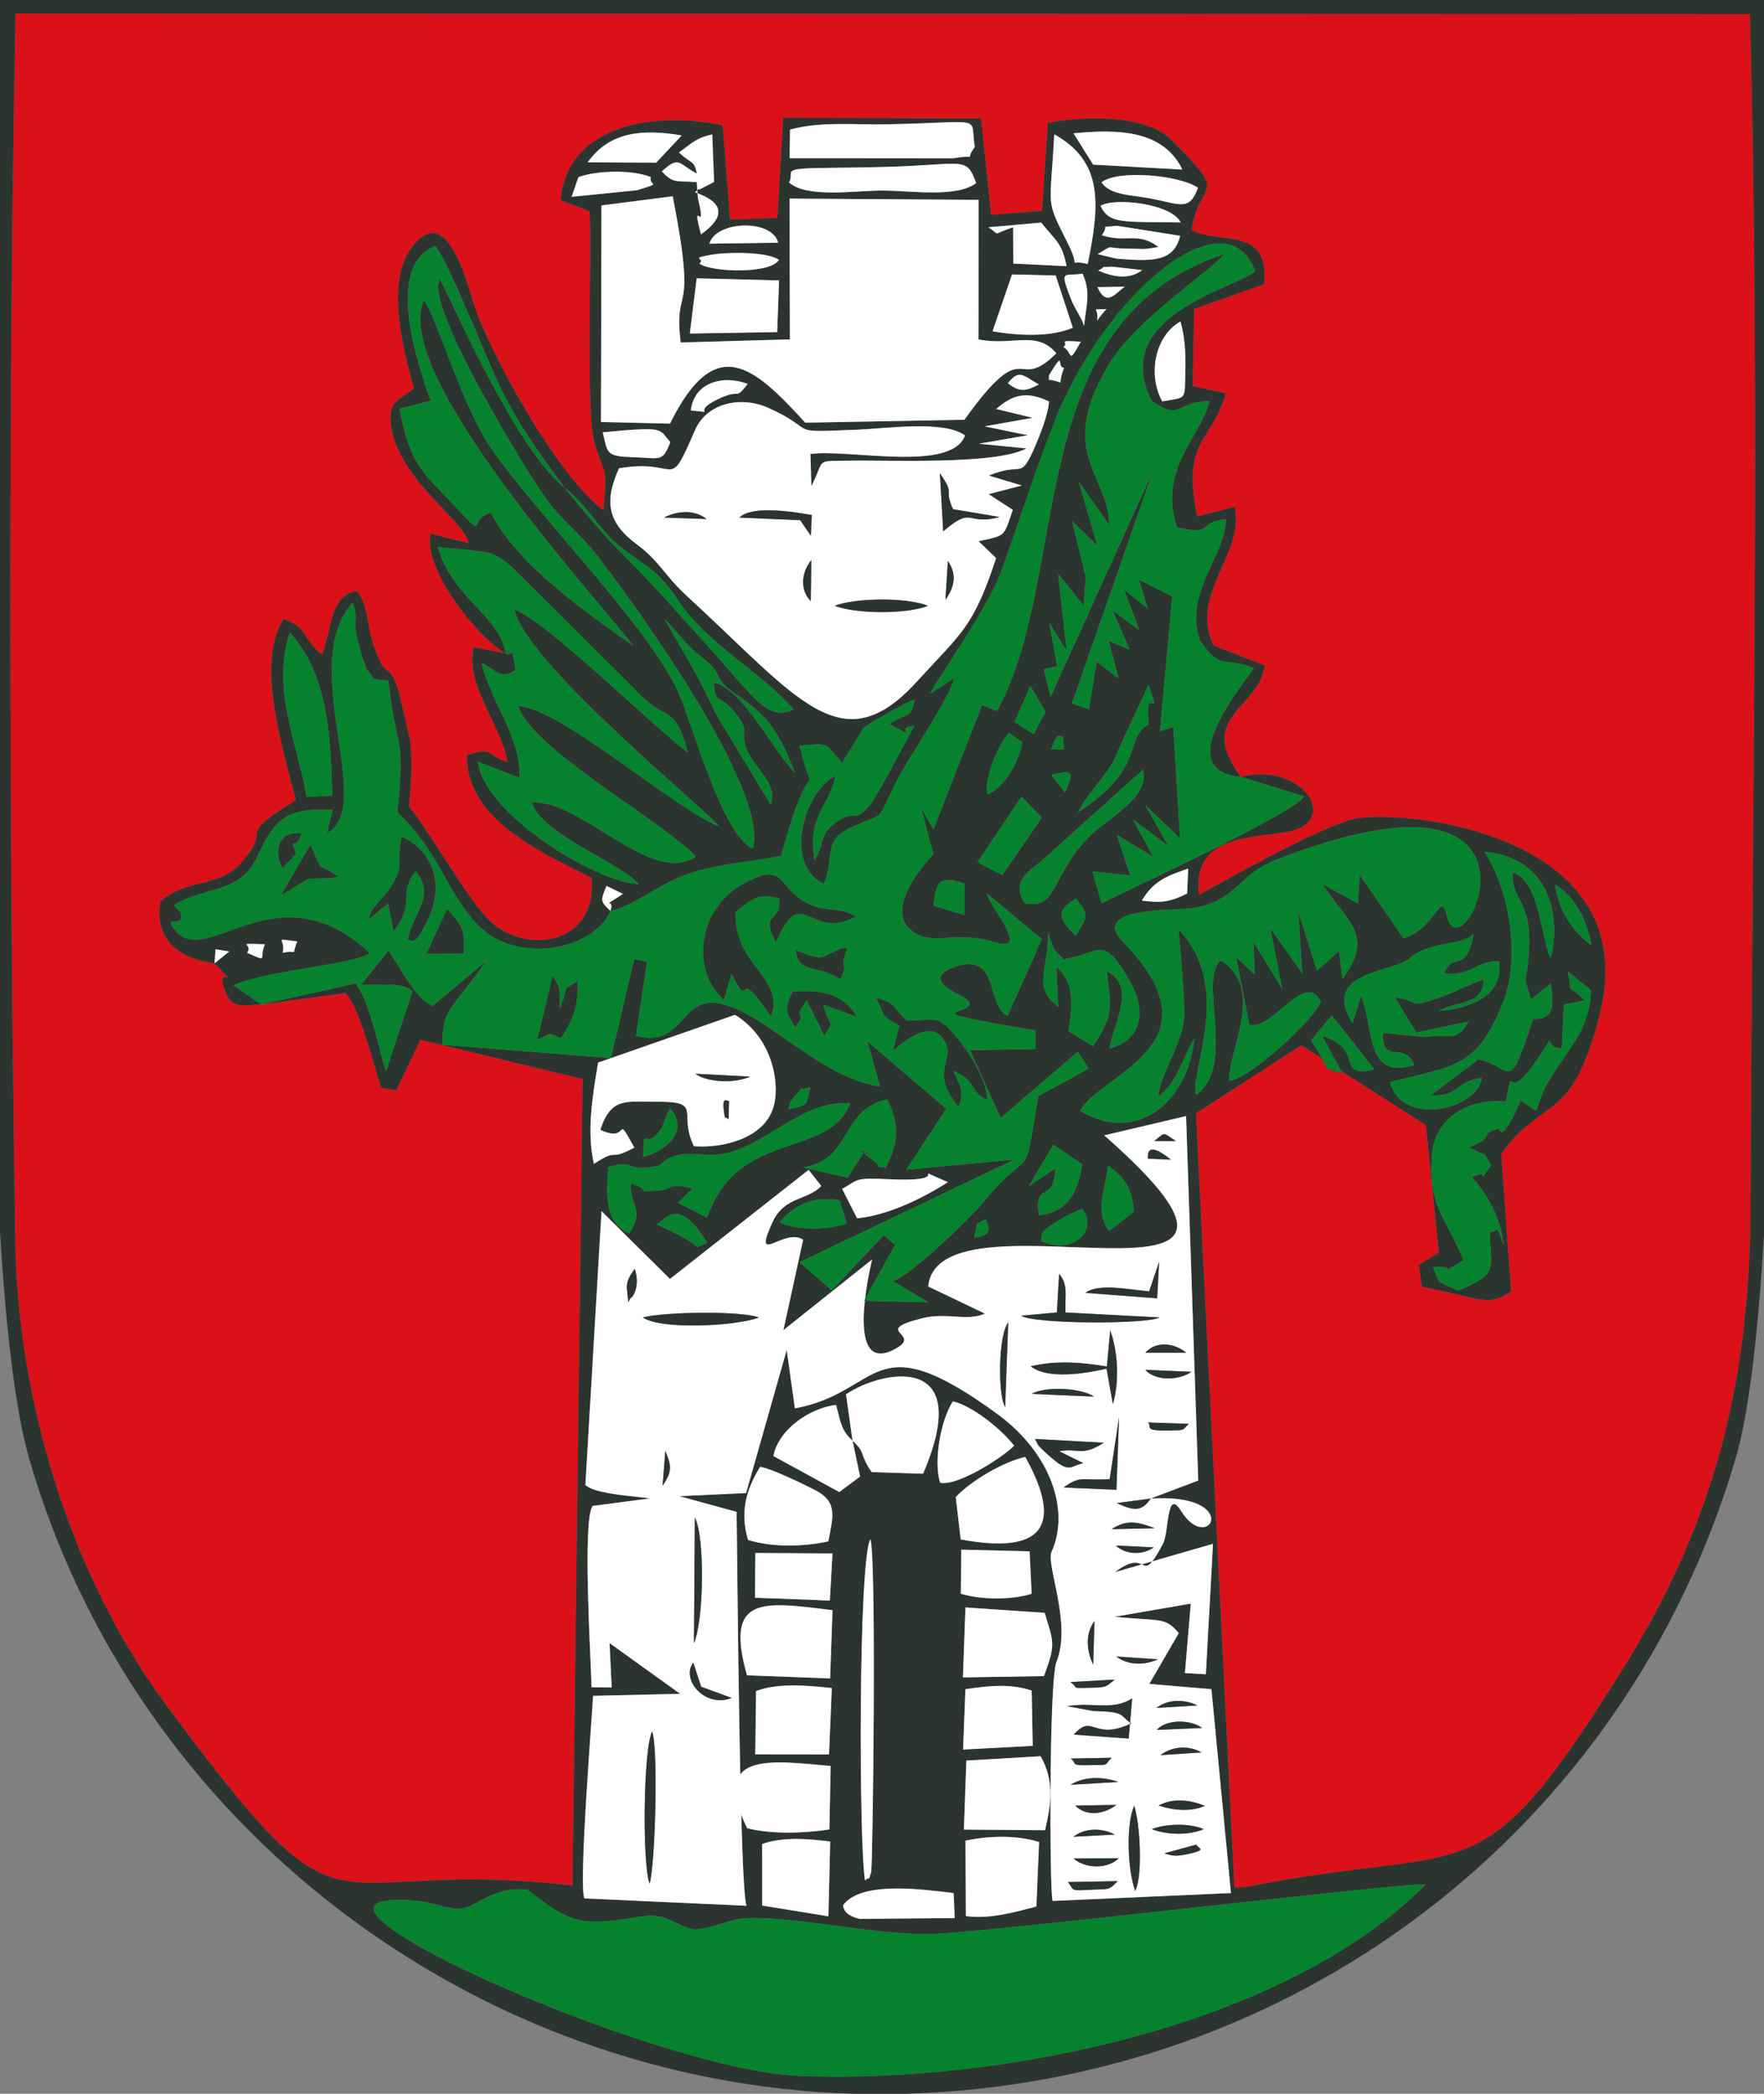 <svg xmlns="http://www.w3.org/2000/svg" viewBox="0 0 2539.98 3014.12" shape-rendering="geometricPrecision" text-rendering="geometricPrecision" image-rendering="optimizeQuality" fill-rule="evenodd" clip-rule="evenodd"><rect x="0" y="0" width="2539.98" height="3014.12" fill="#808080" stroke="none"/><defs><style type="text/css"><![CDATA[
    .fil3 {fill:#06822E}
    .fil1 {fill:#2C342F}
    .fil2 {fill:#FFFFFF}
    .fil0 {fill:#DA1119}
   ]]></style></defs><g id="_1921559935440"><path class="fil0" d="M375.67 1446.04c-34.76 1.88-43.44 4.08-52.77-22.8-13.07-37.63 26.24 5.82-13.94-36.43-50.86-6.69-87.07-33.52-78.01-89.33 38.27-33.03 83.92-19.6 114.93-54.14 51.22-57.08-13.12-34.23 80.16-91.37-17.28-70.25-59.18-197.38-17.91-260.81 35.8 10.99 27.86 30.57 55.46 50.9 14.68-35.98 11.24-85.7 50.45-91.46 16.4 20.88 13.92 49.33 23.65 77.69 19.85 57.89 19.06 17.31 35.83 64.49l17.07 73.04c3.19 32.7 1.96 59.61-1.93 94.55 36.17 46.03 84.9 134.97 117.23 165.78 50.07 47.71 154 35.7 145.87-62.54-67.81-34.25-182.44-84-179.3-176.85 39.66-11.81 24.93-.69 58.31 10.38-8.14-52.65-61.86-110.39-48.65-165.45l45.91 8.82c-35.6-18.12-119.37-119.65-108.21-172.27l55.22 13.67c-8.27-34.96-100.98-91.64-111.93-168.52-5.32-37.41 12.13-37.11 32.86-54.35-14.89-53.95-41.55-153.26-2.71-203.69 54.61-70.91 82.06 67.96 94.97 99.55 33.63 82.28 116.3 230.04 180.45 279.75 7.09-69.32 1.05-47.08-13.59-101.43-11.03-40.96-2.99-266.4-5.9-329.04l-41.95-16c9.46-110.58 139.4-128.26 233.37-107.83l10.59 135.74 68.17-2.4 8.33-144.29 284.85 1.18 14.6 138.62 73.3-5.72 8.3-126.65c49.68-9.77 140.93-12.86 178.1 24.6 85.2 85.89 41.5 54.03 28.81 129.34 38.86 22.38 113.52-6.92 104.41 78.52l-100.66 35.58-2.09 110.9 47.76 10.48c-20.75 72.76-64.08 64.71-41.28 177.22l53.86-13.9c16.01 66.5-66.6 126.68-30.02 199.85l73.5 28.36c-9.55 64.76-99.56 72.59-34.47 160.53 87.96-22.1 143.94 63.04 69.69 78.51-52.76 10.99-139.9 3.21-129.95 91.11 2.34-.19 169.17-96.84 223.87-109.21 62.55-14.13 422.41 16.21 352.35 285.24-40.79 156.63-80.58 113.01-140.92 196.83l14.03 198.45c-34.62 22.29-38.15 10.92-128.64-6.94l-3.92-31.4 28.68-17.6-18.73-183.44-179.33-115.01-151.74 97.82 55.28 1114.56 16.96-.84c333.53-66.21 332.03 22.14 541.62-312.51 134.04-214.03 183.89-416.28 184.74-667.91 1.9-565.12 14.2-1152.8-.98-1715.66l-2497.35-.91c-10.82 581.61-8.82 1187.93-.35 1767.02 3.35 229.05 79.57 481.97 216.86 667.32 273.58 369.37 207.22 217.39 585.45 260.47l14.57-1160.8-233.62-56.66-34.67 72.92-21.75-3.71c-10.32-31.11-31.17-116.58-51.27-136.29l-121.88 16.37z"/><path class="fil1" d="M1213.71 2743.09c25.91-36.53 117.41-22.62 159.46-17.94l1.49 36.09-136.87 1.11c-25.22-5.83-22.88-18.6-24.08-19.26zm1326.27-2743.08v1777.34c-8.52 142.9-21.63 257.28-41.24 323.47-159.3 537.73-638.85 897.48-1194.93 913.31h-74.35c-545.17-15.82-1034.84-385.57-1187.35-914.17-19.99-69.3-33.39-184.29-42.11-326.42v-1773.53h2539.98zm-1149.76 2649.69c32.45-6.87 73.24-8.24 105.98 1.92l-3.91 92.88c-32.68 8.62-68.36 18.51-101.53 13.81l-.54-108.61zm-292.99 4.95c29.03-10.49 64.86-7.94 98.17-3.63l-2.62 107.63-95.35-15.49-.2-88.51zm-337.41 65.81c58.45 45.52 73.35 53.81 155.79 39.56 43.18-7.47 45.82 6.01 79.15 16.74 15.96 5.13 54.27-13.69 76.94-15.11 68.64-4.27 182.08 23.59 266.3 22.58 75.39-.91 699.9-76.28 714.58-71.31-203.3 205.8-617.36 287.18-901.97 275.39-203.45-8.42-756.06-253.43-577.2-253.05 48.84.1 57.2 10 83.57 12.58 26.41 2.58 49.96-33.93 102.84-27.38zm485.73-13.34c-8.98-54.49-9.6-457.55 7.51-491.18 9.19 13.97 3.83 469.86 1.33 478.82-4.54 16.25-1.85 4.78-8.84 12.36zm-169.75-75.27c-55.26-113.22 38.26-96.62 120.3-89.59l-1.93 91.37c-36.98 5.62-82.93 7.12-118.37-1.78zm315.69-97.37l106.88-6.28c19.65 34.09 15.5 68.73 6.4 106.49l-116.86-.88 3.58-99.33zm-302.87-100.06c31.35-11.9 72.59-8.32 109.12-4.36l-4.05 95.57-106.15-.15 1.08-91.06zm301.48-2.69c32.35-4.85 64.38-8.55 95.39 1.98l1.52 79.53-100.29 5.35 3.38-86.86zm.04-117.72l114 7.77c13.39 43.53 16.14 44.99-.95 91.1l-116.7 1.85 3.65-100.72zm-314.59 97.71c-32.48-115.57 22.37-106.23 123.2-93.74l-3.46 98.26-119.74-4.52zm308.64-180.9l98.3 2.45 2.94 61.05c-28.36 8.91-71.88 9.02-101.94-.03l.7-63.47zm-296.51 4.77l111.06.69-3.89 67.86-107.8-4.14.63-64.41zm-10.54-18.72c-12.19-40.2-2.3-73.69 17.38-105.22 13.49 1.18 64.02 25.56 79.47 33.59 33.69 17.51 24.84 40.11 18.69 73.68-35.7 7.9-80.63 8.73-115.54-2.05zm299.04-61.78c23.02-24.22 69.46-51.11 100.07-57.69 57.02 102.3 22.11 140.23-92.95 118.68l-7.12-60.99zm-148.6-81.1l10.88 51.57-29.99 22.34-94.84-51.85c7.89-39.76 53.59-69.15 90.23-73.63 6.93 27.1 8.07 37.09 23.72 51.57zm126.21 60.53c-10.05-29.61.79-91.08 18.32-117.21 29.39 6.97 71.14 41.66 88.18 63.88-16.88 17.08-81.57 58.65-106.5 53.33zm-126.21-60.53l-9.4-66.71c48.81-33.77 187.34-64.14 110.98 114.24l-74.01-2.34c-18.23-25.75-7.62-27.06-27.57-45.19zm175.39-292.31c5.49-27 .42-16.96 16.52-26.48 7.77 17.99 4.27 23.4-16.52 26.48zm96.09 4.74c3.53-12.2-5.49-10.99 27.6-30.89 11.43-6.87 21.06-10.59 31.43-15.7 24.21 30.99-13.65 67.82-59.03 46.59zm-480.67 2.95c-30.32 10.42 10.74 9.71-73.04-26.79 11.23-4.67 30.51-43.52 73.04 26.79zm104.5-29.67c22-27.36 52.04-38.29 86.09-31.56l10.01 33.08c-29.53 10.06-72.11 9.81-96.1-1.52zm474.17 12.37c-21.47-28.43-5.44-56.8-1.62-94.43 23.2 17.03 35.4 32.36 36.89 66.74l-35.27 27.69zm-384.44-60.51c24.07-13.68 17.39-16.33 66.37-14 105.49 5.01 19.4-23.79 85.84 4.2-37.16 23.85-86.26 47.64-130.68 52.06l-21.53-42.26zm304.05-63.82l41.9 28.72c-7.37 40.25-20.41 67.79-62.57 73.24-6.87-52.28 20.95-13.62 23.64-67.94l-37.89 25.37 34.92-59.39zm-360.72 32.74c71.15-10 53.05-82.6 121.2-97.73 18.6 34.75 16.44 64-2.05 98.12-18.56-2.2-3.7-.14-18-10.61-51.97-37.99 30.02 11.41-13.41-11.57l-23.02 36.51-64.72-14.72zm500.9 476.75c133.63-7.99 84.03 82.26 44 18.17-21.77-34.87-16.94 29.55-26.53 47.44-35 65.28-17.57 1.61-68.98 40.41l141.25-40.83-10.3 187.83-30.12-1.8 8.42-99.97-109.55 18.93c66.44 6.86 72.05-.33 92.27 23.54l-42.39 73.12 89.39 7.62 28.14 293.48-256.78 11.36c-4.55-11.92-5.31-317.33 5.52-344.1 22.4-55.39-15.33-140.01-7.08-158.32 27.07-60.06-1.58-142.8-78.2-198.68-182.84-133.37-164.87-31.16-291.36-8.02l-11.78-84.01-58.47 205.97-96.14 4.48 82.43 22.56c1.17 63.62 4.31 547.97 14.44 567.09l-233.72-10.64c-8-20.87 10.33-250.6 12.64-291.63l125.41-2.85-101.67-73.04 3.06 63.98-29.03-.5c-.7-39.82-13.53-240.25 1.61-260.93l82.78-10.84c-21.62-3.22-79.36-6.01-93.2-19.39l23.21-394.14 98.55 97.59 199.64-157 18.21 23.15c-19.49 21.05-53.14 14.53-70.43 52.59-29.63 65.22 16.76 6.54 44.3 24.83l-28.37 130.15 127.71-101.71c-4.3 18.41-37.6 162.51 29.04 130.88 50.35-23.88-34.12-26.9 42.46-46.1 37.45-9.39 62.19 5 91.04-6.82l-81.74-39.12c15.28-151.56 588.72 77.11 253.45-217.55l117.84-27.72 17.53 524.62-68.5 25.92zm-730.73-492.03c1.26-48.53 1.16-10.97 20.43-33.22 12.35-14.26 5.97-14.34 18.24-36.2 30.47 34.81-12.01 63.63-38.67 69.42zm-49.9 14.65c39-10.09 23.56 3.69 54.43.97 31.51-2.78 15.38-7.83 39.5-16.09 30.6-10.49 49.75 6.47 91.98-9.57 56.61-21.5 99.36-70.78 161.97-66.94-30.3 80.38-162.59 36.59-206.07 164.76l-41.51-21.45 20.97-20.88c-41.73-9.09-23.5 1.97-52.92 3.36-35.82 1.69-1.26.17-36.48-10.2-.93 32.84 20.25 37.62-2.17 71.7-36.31-15.2-33.02-60.29-29.7-95.66zm258.95-83.03c3.41-8.53-.3-8.39 10.03-19.71 15.65-17.16 1.11-5.51 21.31-11.74-5.84 26.44-1.19 24.85-31.34 31.45zm-76.92-135.89c52.81 32.17 63.91 94.23 56.76 127.8-10.6 49.76-73.95 64.57-115.8 61.33-24.15-48.94 16.15-64.97-58.01-64.05-38.59.48-61.44-7.14-76.8 40.53 44.48 20.41 19.32-28.27 48.97 25.48-40.09 21.42-19.85-1.27-58.19 23.4-10.7-45.81-2.08-97.77 6.04-145.74l197.03-68.75zm859.42.92l61.28 77.58c-57.95 13.71-11.86-29.14-75.28-48.39l28.98 53.76c-34.57-9.76-12.49.42-44.9-47.02l29.92-35.93zm333.97-15.79l30.39-5.88c-32.54-30.37-15.43-4.4-24.91-41.96l33.57 27.36c-1.07 75.29-61.87 105.27-78.15 173.18-10.33-3.54 3.75 2.94-11.29-6.65-39.11-24.93 18.22 6.98-11.4-7.8-29.58 66.45-28.87 39.57-32.56 40.57-30.96 8.4.53 9.65-41.96 26.89 34.52 19.44 13.5-1.48 31.73 24.79-23 34.13 1.83 3.44-27.77 18.23 23.39 24.76 42 60.98 45.78 97.73-11.68-35.72-7.07-17.13-19.64-19.47-.17 52.59 15.69 59.82-46.24 84.86-30.01-15.69-23.32-3.85-35.73-33.46 37.91-3.45 4.76 12.54 43.89-10.14-25.66-63.35-51.03-75.89-45.44-151.69 4.18-56.63 57.47-82.02 106.4-76.82 12.03-62.35-.68 2.75 37.22-49.64 46.8-64.68 8.24-29.24 43.42-26.63l2.69-63.47zm-727.99 3.11c-37.49-28.62-14.29-52.64-14.28-105.79 9.71 25.73 4.75 21.85 22.59 37.52 53.89-8.67 55.17-37.18 94.91 31.5 24.13 41.72 17.63 85.13-29.13 96.73 4.55-34.32 40.38-88.91-4.08-111.27 4.45 49.49 12.93 59.77-19.86 108.1l-35.25-21.69c4.96-34.72 10.36-68.1-17.49-92.58l2.59 57.48zm423.83 23.8c-37.64-59.78 23.83-71.33 58.07-82.06 36.6-11.47 17.2-16.86 59.98-28.57 19.57-5.36 40.06-4.93 56.44-17.24-11.74 58.63-28.72 22.68-42.75 56.38 42.61 3.75 41.74-17.6 79.13-17.65 7.86 50.42-43.38 68.15-86.79 71.49 26.3-14.99 64.29-7.45 64.98-45.11-9.45 1.42-46.74 20.4-64.41 26.07-49.33 15.84-19.52 6.35-63.87-.72l31.14 51.13 75.16-16.23c-18.12 31.25-25.63 17.05-64.1 22.26l-59.59-6c.71 48.82 29.16 9.68 45.64 46.25-72.02 23.36-57.86-55.98-76.62-99.62l-12.41 39.62zm-398.01-179.45c20.44 27.05 15.51 25.85-.72 53.77-26.27-26.08-27.34-37.28.72-53.77zm-205.27 10.3c3.56-32.36 6.25-44.89 44.52-31.9l.11 45.35-44.63-13.45zm894.72-30.47c30.28 18.19 46.58 53.12 52.69 87.92-29.34-23.28-46.29-48.87-52.69-87.92zm-594.73 23.12c16.78-28.74 36.8-35.68 66.71-46.11l-1.57 35.95c-25.76 12.78-38.05 13.64-65.14 10.16zm-89.01 302.41c33.02-55.5 205.31-95.21 62.56-242.28-49.79-51.3 70-45.05 97.99-49.12 65.09-9.48 65.6-47.9 121.94-69.81 430.8-167.48 266.89 175.81 245.69 80.6-8.71-39.09-14.44 17.09-62.45 32.6l-63.1-91.69-2.61 41.26-50.91-27.68c31.32 51.48 77.43 71.57 28.73 136.59l-4.98-40.31-31.76 28.34-26.83-85.05 5.57 88.76-46.06-65.23 17.23 87.47-41.55-67.8 1.96 47.19-26.75-25.15 18.8 96.52c28.28 15.5 82.22-80.08 102.98-31.99-11.11 28.56-106.69 113.7-131.32 113.39-3.67-39.69 53.59-131.9-12.19-172.78-34.22 25.29 23.39 150.85-35.92 193.43-10.04-31.56 55.17-156.13-25.35-238.41 2.18 20.57 9.82 113.21 8.32 127.08-4.51 41.72-30.6 71.93-37.87 113.68 28.57-19.48 35.63-56.8 52.27-83.07-8.75 89.61-82.19 153.43-164.39 103.46zm446.38-41.01c91.38-24.06 124.32-18.57 162.49-114.31 26.35-66.12 9-162.62-26.63-217.44 121.98 12.55 101.5 140.22 94.84 152.8-13.9-31.93-15.76-111.84-54.06-122.97-3.26 44.2 32.29 35.85 21.78 131.02-3.29 29.84-6.93 14.68 4.56 51.66l28.38-22.58c5.09 33.07 3.91 51.79-25.2 50.53-37.55 113.08-28.49 68.96-79.06 58.31l-68.33 51.69c40.64 3.14 37.23-21.54 73.24-24.65-5.94 45.04-114.74 71.1-132.01 5.94zm-530.73-410.97l29.3 29.96-56.86 82.89-35.75-18.61 63.31-94.24zm5.01 153.49c-17.22-24.91-3.86-40.88 20.39-57.89l149.59-134.57c10.93 39.6-52.76 71.26-77.39 96.29-55.59 56.5-45.35 105.73-92.59 96.17zm57.81-159.56l-19.87-25.33c35.94-9.16 30.11-.31 19.87 25.33zm-111.42 2.58c-6.62-15.97 12.69-69.26 30.6-88.37l19.29 13.59c-4.75 26.15-25.09 64.86-49.89 74.78zm108.98-83.95c-3.15 21.86 11.26 19.68-17.79 19.09 13.55-32.18 9.4-13.51 17.79-19.09zm-47.77-71.85l22.14 37.25-17.26 31.83-27.32-17.29 22.44-51.79zm68.85 181.62c18.81-36.49 44.56-52.4 58.88-91.49l42.57-91.57c20.69 57.35-6.67-6.81.55 56.17-37.2 20.38-2.15 62.37-102 126.89zm-1176.62 276.81l121.88-16.37c20.1 19.71 40.95 105.18 51.27 136.29l21.75 3.71 34.67-72.92 233.62 56.66-14.57 1160.8c-378.23-43.08-311.87 108.9-585.45-260.47-137.29-185.35-213.51-438.27-216.86-667.32-8.47-579.09-10.47-1185.41.35-1767.02l2497.35.91c15.18 562.86 2.88 1150.54.98 1715.66-.85 251.63-50.7 453.88-184.74 667.91-209.59 334.65-208.09 246.3-541.62 312.51l-16.96.84-55.28-1114.56 151.74-97.82 179.33 115.01 18.73 183.44-28.68 17.6 3.92 31.4c90.49 17.86 94.02 29.23 128.64 6.94l-14.03-198.45c60.34-83.82 100.13-40.2 140.92-196.83 70.06-269.03-289.8-299.37-352.35-285.24-54.7 12.37-221.53 109.02-223.87 109.21-9.95-87.9 77.19-80.12 129.95-91.11 74.25-15.47 18.27-100.61-69.69-78.51l90.98 28.21c-11.97 23-250.06 133.04-291.38 153.76l-13.18-45.6 54.07 5.42-18.59-57.82 52.18 31.29-29.07-53.52 50.99 38.07-33.71-59.29 50.29 48.34-9.85-160.55-19.07 5.74 17.58-193.75-47.97-24.27 12.54 41.73-34.09-27.75 21.89 58.66-38.33-28.31 24.69 56.63-30.39-13.01 14.45 54.21-31.61-23.98-11.37 68.22-24.21-8.09 117.35-336.07-148.32 326.85-9.36-40.1 18.98-4.44-11.36-62.16 25.2 40.32-12.27-110.51 36.64 45.07 3.05-40.79-19.57-80.35 36.35 35.41-27.14-93.18 44.07 63.22c.73-70.59-78.46-104.02.9-233.46 39.92-65.11 155.45-139.68 164.42-156.83-294.91 98.3-217.46 458.45-326.93 657.81l-21.46-8.4-70.01 178.67-17.9-31.12 17.7 67.32c-2.99 2.43-72.85 75.74-32.16 109.15 29.66 24.36 62.36-.6 121.8 17.52 52.67 16.06-13.15-57.6-11.87-69.91l78.38 65.28-49.19 110.41c-31.98-14.25-9.73-95.94-79.64-69.24-45.12 17.23 13.54 40.17 17.48 42.99 39.9 28.6-107.92 12.35 102.22 47.24l-.05 26.69-94.32 1.73 44.42 97.7 110.99-95.48 15.74 24.21-72.8 39.84c-22.18 135.47-7.62 65.46-78.2 151.79-16.53 20.21-105.2 107.21-131.26 114.38l51.46 30.58-92.63-2.31 44.58-80.45-16.27-14.13-74.93 79.66-46.19-40.54 309.39-147.81-155.85 14.58 57.84-87.56-113.78-97.13 17.98 64.93c-70.45-10.81-132.3-71.12-188.52-102.54-107.06-59.83-78.94 50.86-162.69 29.71l15.92-106.49-18.45-4.35-33.74 142.69-242.55-19.18c1.31-52.3 7.04-42.57 64.14-121.38l-77.56 65.1c-22.15-4.4-50.24-59.4-64.08-79.51l-39.51 49.64c36.92.5 56.28-4.18 74.05 9.01l-38.35 115.77c-10.84-36.64-22.59-97.08-43.16-127l-136.82 30.54z"/><path class="fil2" d="M1633.15 2599.52c8.43 25.32 12.55 100.62 1.43 122.52-11.15-30.91-13.53-95.63-1.43-122.52zm-95.5 109.81l71.78-1.34c-13.17 13.48-12.17 11.09-34.56 12.21-36.44 1.83-26.48 1.98-37.22-10.87zm-602.31 2.37c-10.78-28-9.04-196.28 3.77-219.07 8.81 25.32 4.43 192.26-3.77 219.07zm610.5-36.24l64.95-.41c-16.34 16.54-49.1 14.49-64.95.41zm130.62-7.42l46.57-12.74c-.83 5.38 21.13 7.1-17.43 14.68-14.56 2.87-19.69.8-29.14-1.94zm-130.83-23.92c16.72-13.08 41.56-12.84 59.46-3.14l-59.46 3.14zm112.96-10.99c20.19-7.75 53.52-9.07 74.48.09-21.27 9.38-54.4 8.14-74.48-.09zm9.59-33.87c19.01-10.35 43.05-9.36 66.81.44-20.69 8.66-44.07 6.73-66.81-.44zm-119.85 0l59.24-1c-17.29 13.28-43.48 17.44-59.24 1zm-6.93-29.93c21.06-12.54 46.33-11.92 69.03-4.08l-69.03 4.08zm.3-37.8l58.87-1.11c-11.6 11.82-2.92 9.88-25.7 10.54-37.25 1.08-22.27-1.5-33.17-9.43zm129.22-4.88c16.77-12.89 40.97-14.5 58.95-3.91l-58.95 3.91zm-5.29-36.36c14.29-15.85 49.11-15.03 65.24-2.73l-65.24 2.73zm-129.23-34.14c37.99-6.29 66 7.01 93.86-11.33l-5.05 57.95-79.06-5.69c28.07-31.61 27.21 9.89 82.68-16.03-18.35-13.46-9.12-16.71-54.95-18.03l-37.48-6.87zm128.78 2.55c17.05-13.38 41.28-12.34 58.97-3.61l-58.97 3.61zm-124.13-37.24l63.88-3.62c-11.86 10.03-11.58 11.14-30.19 11.66-36.99 1.05-19.36 1.14-33.69-8.04zm-542.75-27.9l11.3 34.65 44.01 16.09c-39.66 15.16-73.64-27.75-55.31-50.74zm608.98-8.9l59.98 4.03c-17.69 8.09-41.29 9.75-59.98-4.03zm-33.25 11.66c-9.31-19.98-11.99-43.65 1.95-62.76l-1.95 62.76zm-573.55-211.84c14.51 27.81 13.36 146.02-1.25 181.09l1.25-181.09zm606.23 40.4l54.63 2.69c-15.67 11.23-40.48 10.87-54.63-2.69zm-6.18-23.55c20.34-12.83 34.14-12.1 62.29-1.33l-62.29 1.33zm56.32-44.1c-13.71 20.97-27.01 16.36-48.88 6.59l48.88-6.59zm-45.54-116.97l-3.75 104.38-75.98-3.27c24.24-18.29 28.54-9.38 66.26-12.11l13.47-89zm-653.33 48.34c8.39 20.64 10.78 28.71-3.93 50.2l3.93-50.2zm601.86 17.74c-21.5 4.2-18.34 18.59-57.93-18.65-9.58-9.02-5.46-5.61-11.76-16.21l99.15 5.41c-32.79 20.98-36.89 6.85-63.85 12.41l34.39 17.04zm93.34-58.64l58.6 1.98c-10.67 9.62-3.46 9.02-26.91 9.59-39.96.96-25.46-4.98-31.69-11.57zm-205.87-22.22c-10.59-16.43-10.16-103.56 4.44-121.59l-4.44 121.59zm38.46-18.88c16.36-10.39 67.82-9.94 89.66 3.89l-89.66-3.89zm163.41-34.64l66.35 2.84c-16.35 11.83-51.08 14.55-66.35-2.84zm-50.56-56.68c11.13 30.25 13.43 74.28 3.78 105.93l-9.09-50.94c-32.06 7.37-84.87 15.68-109.2-3.4 36.26-8.6 72.6-5.9 109.62.29l4.89-51.88zm50.51 32.05c15.5-17.43 42.2-14.02 58.87 0h-58.87zm-124.08-113.64c13.22 16.98 8.23 27.37 9.13 55.71l135.46 7.17c-18.55 10.03-179.93 9.77-199.34-2.5l51.47-4.74 3.28-55.64zm-599.34 62.84c29.77-7.98 140.81-9.89 167.08.05-33.39 12.86-142.52 17.8-167.08-.05zm743.32-80.1l-2.82 52.59-103.46-7.88c19.01-14.06 60.77-4.97 91.87-2.11l14.41-42.6zm-764.6 58.25c-.97-22.93-6.8-25.89 9.61-48.14 8.64 27.67-4.87 42.36-5.15 41.59-.5-1.4-2.93 4.4-4.46 6.55zm748.45-206.75c.44-.41-5.7-30.12 33.16 1.54l-33.16-1.54zm9.13-25.4c17.22-13.2 11.08-12.93 31.14.13l-31.14-.13zm-5.16 514.7l68.5-25.92-17.53-524.62-117.84 27.72c335.27 294.66-238.17 65.99-253.45 217.55l81.74 39.12c-28.85 11.82-53.59-2.57-91.04 6.82-76.58 19.2 7.89 22.22-42.46 46.1-66.64 31.63-33.34-112.47-29.04-130.88l-127.71 101.71 28.37-130.15c-27.54-18.29-73.93 40.39-44.3-24.83 17.29-38.06 50.94-31.54 70.43-52.59l-18.21-23.15-199.64 157-98.55-97.59-23.21 394.14c13.84 13.38 71.58 16.17 93.2 19.39l-82.78 10.84c-15.14 20.68-2.31 221.11-1.61 260.93l29.03.5-3.06-63.98 101.67 73.04-125.41 2.85c-2.31 41.03-20.64 270.76-12.64 291.63l233.72 10.64c-10.13-19.12-13.27-503.47-14.44-567.09l-82.43-22.56 96.14-4.48 58.47-205.97 11.78 84.01c126.49-23.14 108.52-125.35 291.36 8.02 76.62 55.88 105.27 138.62 78.2 198.68-8.25 18.31 29.48 102.93 7.08 158.32-10.83 26.77-10.07 332.18-5.52 344.1l256.78-11.36-28.14-293.48-89.39-7.62 42.39-73.12c-20.22-23.87-25.83-16.68-92.27-23.54l109.55-18.93-8.42 99.97 30.12 1.8 10.3-187.83-141.25 40.83c51.41-38.8 33.98 24.87 68.98-40.41 9.59-17.89 4.76-82.31 26.53-47.44 40.03 64.09 89.63-26.16-44-18.17z"/><path class="fil3" d="M1261.48 1436c33.27 11.16 19.36 11 44.6 33.36 44.88-.25 42.79-11.6 75.54 29.25 18.78 23.43 38.7 57.82 39.9 84.44-26.46-11.21-12.5-25.99-48.81-41.35 10.56 25.39 16.01 27.08 7.39 51.91-30.84-40.51-19.74-49.49-15.01-81.13-15.31-62.82-77.44-.53-79.5.32l9.62-36.32c-8.09-4.55-18.31-10.29-22.03-14.9l-11.7-25.58zm-116.5 42.88c-15.22-26.06-14.93-24.08-4.38-51.22 39.4-3.01 72.04.87 93.15 36.05l-48.57-17.78c10.82 39.87 17.35 18.45 1.56 44.67l-25.1-50.48c-24.46 32.74 3.99 10.71-16.66 38.76zm-337.03 15.33c-20.38-7.18-9.5-8.28-34.3 2.31l22.02-91.86c13.89 23.05 8.65 15.68 10.28 47.05 16.52-36.49-2.69-21.62 25.76-39.26.65 33.74-4.31 52.1-23.76 81.76zm402.15-84.6c-34.3-22.17-60.19-6.73-64.24-41.89 42.02 17.36 37.14 9.26 54.68 2.54 17.71-6.79-.72-3.33 19.42-5.8-13.46 35.85 3.17 15.16-9.86 45.15zm-566.11-101.05c21.82 24.45 25.22 29.24 23.71 63.93l-53.74.33 30.03-64.26zm398.43 130.95c-49.52-44.13-36.35-132.45 28.25-167.46 53.57-29.01 49.39-3.73 76.95 18.59 34.76 28.17 56.38 10.96 84.97 28.84-67.78 36.32-77.95-51.22-115.37 37.09-24-46.66 8.85-25.16 4.52-63.48-30.71-7.38-36.92-.68-62.41 19.62-4.43 75.83 73.1 96.76 50.38 149.92-54.37-81.08-25.6-.54-56.53-60.99l-10.76 37.87zm-595.37-223.59c19.69 46.68 9.11 23.13 39.77 46.2-2.06.6-4.96 1.22-6.31 1.32-1.31.11-4.63.74-6.24.82-1.56.07-4.41-.08-6.13-.03l-23.47.79c-5.99 1.99-30.11 18.55-39.77 23.09l42.15-72.19zm84.03 107.36c2.07-17.46 20.96-28.88 32.77-48.07 19.61-31.84 5.51-29.18 14.82-70.92 42.58 20.05 61.28 65.83 39.08 115.35-22.16 49.42-25.31 31.61-30.76 32.77 9.31-41.65 40.46-61.71 11.82-98.36-1.49 1.6-3.4 3.91-4.08 5.16-.67 1.22-2.86 3.81-3.58 5.36-14.1 30.6 4.76 35.99-24.38 76.28l-8.03-40.39-27.66 22.82zm-124.39-73.91c-14.14-25.34-4.36-54.81 27.31-49.19-9.07 27.3-17.37 1.41-7.65 29.25l-19.66 19.94zm472.2 61.9c-23.16 56.26-137.42 79.02-193.11 17.86-44.98-49.39-53.14-102.87-113.4-159.69 10.9-119.02.79-73.19-13.26-189.77-29.54-3.69-17.26-.51-26.64-11.06-9.8-11.03-2.4-2.09-8.45-16.65-.8-1.91-1.49-4.27-2.2-6.27-.72-2.01-1.43-4.28-2.08-6.35l-6.5-26.54c-.42-2.51-.59-4.69-.95-7.25-2.58-18.49 4.11-9.66-4.39-38.46-81.11 89.94 34.16 294.16-36.91 331.96l8.2-33.34c-67.88-2.46-82.67 11.19-109.06 67.79-24.86 53.31-72.44 41.27-119.47 69.01 2.89 6.77 9.1 10.31 9.13 10.41 8.6 27.53-32.12-1.59-3.55 31.02 49.52 43.16 145.35-92.59 276.32 28-26.89 17.79-141.75 23.18-196.68 46.39l39.78 27.71 136.82-30.54c20.57 29.92 32.32 90.36 43.16 127l38.35-115.77c-17.77-13.19-37.13-8.51-74.05-9.01l39.51-49.64c13.84 20.11 41.93 75.11 64.08 79.51l77.56-65.1c-57.1 78.81-62.83 69.08-64.14 121.38l242.55 19.18 33.74-142.69 18.45 4.35-15.92 106.49c83.75 21.15 55.63-89.54 162.69-29.71 56.22 31.42 118.07 91.73 188.52 102.54l-17.98-64.93 113.78 97.13-57.84 87.56 155.85-14.58-309.39 147.81 46.19 40.54 74.93-79.66 16.27 14.13-44.58 80.45 92.63 2.31-51.46-30.58c26.06-7.17 114.73-94.17 131.26-114.38 70.58-86.33 56.02-16.32 78.2-151.79l72.8-39.84-15.74-24.21-110.99 95.48-44.42-97.7 94.32-1.73.05-26.69c-210.14-34.89-62.32-18.64-102.22-47.24-3.94-2.82-62.6-25.76-17.48-42.99 69.91-26.7 47.66 54.99 79.64 69.24l49.19-110.41-78.38-65.28c-1.28 12.31 64.54 85.97 11.87 69.91-59.44-18.12-92.14 6.84-121.8-17.52-40.69-33.41 29.17-106.72 32.16-109.15l-17.7-67.32 17.9 31.12 70.01-178.67 21.46 8.4c109.47-199.36 32.02-559.51 326.93-657.81-8.97 17.15-124.5 91.72-164.42 156.83-79.36 129.44-.17 162.87-.9 233.46l-44.07-63.22 27.14 93.18-36.35-35.41 19.57 80.35-3.05 40.79-36.64-45.07 12.27 110.51-25.2-40.32 11.36 62.16-18.98 4.44 9.36 40.1 148.32-326.85-117.35 336.07 24.21 8.09 11.37-68.22 31.61 23.98-14.45-54.21 30.39 13.01-24.69-56.63 38.33 28.31-21.89-58.66 34.09 27.75-12.54-41.73 47.97 24.27-17.58 193.75 19.07-5.74 9.85 160.55-50.29-48.34 33.71 59.29-50.99-38.07 29.07 53.52-52.18-31.29 18.59 57.82-54.07-5.42 13.18 45.6c41.32-20.72 279.41-130.76 291.38-153.76l-90.98-28.21c-101.29-9.1 1.32-130.13 19.01-156.81-45.32-17.29-46.72 5.24-78.03-40.11-23.08-68.98 36.83-120.16 37.64-173.99-43.35 3.59-14.68 24.87-70.48 11.47-27.23-83.26 32.21-127.21 47.09-181.31-48.13-1.23-40.31 29.96-83.43-.66-64.31-124.82 130.33-164.29 148.9-186.88-42.49-113.84-219.03 35.11-290.52 220.32-26.81 69.43-50.53 142.48-75.49 212.56-18.93 53.14-103.45 171.61-101.73 175.62l33.6-21.83c-3.34 24.58-67.11 116.53-84.09 151.09-29.18 59.42-12.18 39.23-63.84 63.32-41.68 19.43-22.92 39.81-38.82 80.96-58.93-26.51-28.94-132.55 16.82-155.23-13.25 51.3-40.37 55.86-30.67 121.64 16.52-25.6 5.85-35.48 29.39-53.32 32.04-24.3 25.25 5.64 54.06-30.41 3-3.76 56.48-101.34 60.45-109.75-30.73 1.22 10.56 22.19-36.18-3.05 30.52-17.75 29.61-6.66 37.26-35.46-12.7 4.13-62.61 32.38-74.47 41.44l-30.79 50.17c-25.38-30.71-18.3-27.77-61.15-24.94 23.16 98.8 21.13-16.82-26.54 158.55-47.08 10.09-91.44 11-137.25 27.37-39.45 14.08-77.12 46.33-108.52 52.2z"/><path class="fil1" d="M355.83 1371.6c10.03-13.47-20.55-13.62 25.72-12.29-9.54 20.54 6.69 26.59-25.72 12.29zm-46.87 15.21l1.3-20.25 19.83 3.15-21.13 17.1zm118.93-31.55c-9.44 24.55 3.27 10.72-20.84 16.43 5.09-21.11-15.97-20.93 20.84-16.43zm451-43.99c-14.52-13.98-14.5-14.18-5.63-35.93l23.72 11.49c-36.81 24.44-10.42 2.69-18.09 24.44zm-437.41-164.11c-13.1-78.42-51.15-154.3-24.19-236.33 55.7 60.2 59.08 154.11 60.91 234.34l-36.72 1.99zm668.26 11.23l-79.22-131.15c-20.64-46.97-48.55-91.53-73.48-135.88 21.85 21.23 27.85 35.15 52.85 54.38 36.29 27.92 12.8 28.06 48.59 52.7 52.99 36.49 61.3 55.53 86.58 114.04-33.92-33.34-74.2-120.65-117.8-130.25 3.84 35.03 5.73 13.72 30.38 43.06 22.1 26.29 9.6 25.08 14.87 45.95 8.25 32.66 48.96 53.79 37.23 87.15zm-381.71-217.88c-7.59-53.04-77.77-80.95-97.35-152.82 7.91.4 57.39 5.59 63.53 6.25 17.22 1.86 32.55 11.95 49.43 28.89l169.79 168.89c45.46 50.69 58.4 18.99 76.73 91.45-60.34-46.75-199.25-185.43-249.24-206.02 12.59 75.21 290.23 300.77 294.3 312.6-71.02-30.37-226.52-169.34-289.07-173.66 19.69 63.09 206.16 164.38 255.66 217.09-63.74 43.08-164.91-82.55-235.8-77.98 12.32 45.56 130.52 88.27 153.13 117.62-64.73-4.21-222.19-102.04-230.9-176.1l59.51 22.96c3.76-58.03-41.85-109.35-54.23-165.47 23.73 12.95 27.24 23.8 48.73 10.71-6.7-45.12-2.83-16.12-14.22-24.41zm85.16-238.11c30.9 22.76 50 61.74 82.53 86.75 44.75 34.4 49.34 29.2 82.86 78.31 41.64 61.02 119.7 101.76 164.22 153.93-31.1 13.27-46.57-3.08-92.62-56.39-26.55-30.74-52.98-59.27-80.07-89.42-81.13-90.32-71.2-67.73-156.92-173.18zm152.02-65.94c-11.19 29.45-14.92 22.9-50.84 21.8-42.31-1.29-38.88-4.43-46.47-35.91 92.12-8.76 79.78-5.03 97.31 14.11zm-73.83 37.61c89.02-14.98 69.28 37.42 109.23-54.6 17.42-40.12 67.04-49.62 105.42-32.41 76.29 34.23 19.89 36.03 130.06 31.44 41.16-1.72 122.96-13.79 153.44 8.34-19.45 53.68-166.93 19.13-222.61 26.68l1.38 46.25c21.12-40.8 2.57-35.5 58.27-36.59 51.44-1 208.51 6.27 251.33-17.71l-68.33-6.71 70.39-12.22-62.15-12.75 69.11-12.32-52.49-12.75c26.08-22.63 45.13-24.96 75.91-10.94-.32 17.69-14.9 54.25-23.26 72.27-18.7 40.32-15.07 14.6-63.27 34.56l47.45 14.32-47.77 12.41 34.81 22.6c-13.66 39.62-9.15 36.39-49.33 45.14l25.34 24.35c-33.18 100.6-49.57 106.91-114.26 177.89-108.62 119.2-170.81 23.64-331.54-123.86-30.6-28.08-39.68-50.21-70.64-73.09-41.87-30.93-49.04-60.85-26.49-110.3zm782.18-96.21c-20.8-37.29-11.56-93.73 26.16-115.09 6.53 22.36 7.68 47.42 7.08 71.22-1.12 44.2 2.21 37.12-33.24 43.87zm-177.78-24.31c-15.66 7.8-26.62 13.24-44.51-2.01 16.3-20.46 21.71-11.21 44.51 2.01zm-501.05 37.35c4.74-41 46.81-51.51 81.88-38.23-20.35 25.81-7.66 4.54-44.24 22.64-39.34 19.46 3.44 19.33-37.64 15.59zm515.35-44.22c1.04-1.94-.17-5.62.43-6.59 24.24-39.74 9.88-10.05 21.78-10.63-12.01 29.52 4.73 20.22-22.21 17.22zm-541.41-264.09c36.05 184.4.83 120.93 11.43 210.45l157.32-4.45-.58-202.71 272.3 1.79-.26 200.96c49.38 9.92 83.81-13.83 112.11 20-60.24 59.87-40.47-32.29-132.36 95.67l-229.19 4.14c-74.97-82.47-129.66-130.06-194.74 1.4l-99.39-2.41.69-311.73 102.67-13.11zm562.45 216.95c9.98-6.76-12.94-10.29 25.17-7.61-19.4 34.42-10.65 16.24-25.17 7.61zm-527.96-98.91l118.6 3.08-2.71 74.39-125.75 2.01 9.86-79.48zm454.06-5.53l62.86 1.51 24.63 75.11c-32.19 14.23-80.22 11.26-115.54 5.19l28.05-81.81zm122.57 66.74c2.92-21.38-11.86-15.51 13.46-16.82-1.52 1.14-9.89 10.8-13.46 16.82zm39.69-49.18c-14.54 10.73-26.33 29.08-39.25.71l39.25-.71zm-58.56 56.44c-3.64-12.2-13.49-24.44-19.23-39.42-16.77-43.76-9.09-31.31 17.13-35.72 11.94 27.84 5.68 41.89 2.1 75.14zm20.37-79.62c17.23-8.47-6.51-3.52 19.63-5.66l43.74 5.01c-19.43 14.77-43.27 9.4-63.37.65zm-768.1 312.92c-75.08-60.13-170.82-289.49-179.99-300.49-23.5 35.89 129 284.03 154.31 317.72 26.28 34.98 46.36 46.2 75.93 84.87 53.93 70.52 243.93 331.9 220.29 417.18-42.8-20.16-83.74-168.75-104.48-219.18-38.4-93.35-201.14-255.91-271.02-355.57-42.91-61.21-78.85-189.89-98.07-214.74-47.26 105.72 244.44 423.39 301.32 497.04-65.04-45.88-167.96-116.85-204.56-191.37-40.62 12.25 7.91 52.52-82.49-41.25-30.91-32.05-39.62-60.37-49.07-108.14l44.79-11.6c-19.19-53.93-66.6-193.32 6.38-222.58 13.02 10.51 71.96 154.9 85.75 186.02 27.39 61.8 61.97 109.5 100.91 162.09zm308.38-328.36c-11.72 20.58-97.28 18.12-114.57 5.38 10.18-8.06-16.46-6.87 17.09-12.65 24.49-4.23 81.29-4.35 97.48 7.27zm-100.12-23.28c9.33-33 90.02-36.17 99.03-1.38l-99.03 1.38zm565-12.08c12.56-17.27-6.13-10.2 21.64-13.7l91.29 14.49c-9.44 37.66-39.41 36.99-91.12 32.95l-27.75-6.58c26.12-15.24 6.79-8.18 44.73-7.87 24.35.19 18.34 1.81 42.73-2.36-29.71-22.77-45.19-5.29-81.52-16.93zm-127.68-11.39c-33.34 10.36-15.62 12.75-35.65-.13l76.06-6.69c21.2 26.35 30.07 29.21 36.57 62.7l-76.77-3.72-.21-52.16zm107.44 52.87c-33.31-8.61-7.25 12.87-28.67-29.87-33.31-66.44-25.08-47.12-19.56-156.96 71.92 40.08 65.17 102.49 48.23 186.83zm133.75-59.93c-81.06-1.46-102.74 3.19-115.36-23.89 19.8-12.52 102.82-3.23 115.36 23.89zm-113.9-57.75c23.66-18.61 112.68-10.46 138.87 7.87-12.52 34.67-25.61 23.27-69.68 15.14-27.93-5.15-57.12-4.66-69.19-23.01zm-316.06 11.85c-39.39 0-108.26 11.34-133.98-11.85 10.18-15.6-18.26-20.15 57.44-20.82 25.58-.22 50.96-.68 76.54-1.24 117.1-2.56 121.17-17.37 135.52 23.14-28.34 21.57-95.17 10.77-135.52 10.77zm-437.25-19.23c25.51-9.8 78.28-11.22 104.44-.03-3.51 13.65 18.88 6.8-19.99 18.77l-94.1 9.48 9.65-28.22zm570.9-43.62c-17.09 22.81 8.62 9.62-31.26 16.35l-235.39-.04.58-41.17c43.05-12.15 95.13-6.65 140.87-7.64 144.02-3.11 117.1-13.47 125.2 32.5zm-450.62 35.19c26.01-23.93 24.42-9.63 50.54 3.2-4.79-19.73-5.72-12.15-26.01-30.3 21.46-15.6 25.33-20.96 48.01-26.08l2.62 68.46-20.76 10.69c-1.06-2.1-4.54 2.81-6.82 4.21 43.58 14.95 43.3 36.07 8.7 60.59-15.47-59.1 9.44 6.75-4.35-52.09-.07-.27-1.76-21.44-1.69-23.09-28.55-2.58-33.57 2.95-50.24-15.59zm-106.77-13.03c31.49-44.4 79.41-48.19 135.32-38.64l-36.74 39.15-98.58-.51zm699.51-41.72c60.11-5.81 128.44-6.36 156.71 52.16l-128.5-7.08-28.21-45.08zm-817.74 748.59l-45.91-8.82c-13.21 55.06 40.51 112.8 48.65 165.45-33.38-11.07-18.65-22.19-58.31-10.38-3.14 92.85 111.49 142.6 179.3 176.85 8.13 98.24-95.8 110.25-145.87 62.54-32.33-30.81-81.06-119.75-117.23-165.78 3.89-34.94 5.12-61.85 1.93-94.55l-17.07-73.04c-16.77-47.18-15.98-6.6-35.83-64.49-9.73-28.36-7.25-56.81-23.65-77.69-39.21 5.76-35.77 55.48-50.45 91.46-27.6-20.33-19.66-39.91-55.46-50.9-41.27 63.43.63 190.56 17.91 260.81-93.28 57.14-28.94 34.29-80.16 91.37-31.01 34.54-76.66 21.11-114.93 54.14-9.06 55.81 27.15 82.64 78.01 89.33 40.18 42.25.87-1.2 13.94 36.43 9.33 26.88 18.01 24.68 52.77 22.8l-39.78-27.71c54.93-23.21 169.79-28.6 196.68-46.39-130.97-120.59-226.8 15.16-276.32-28-28.57-32.61 12.15-3.49 3.55-31.02-.03-.1-6.24-3.64-9.13-10.41 47.03-27.74 94.61-15.7 119.47-69.01 26.39-56.6 41.18-70.25 109.06-67.79l-8.2 33.34c71.07-37.8-44.2-242.02 36.91-331.96 8.5 28.8 1.81 19.97 4.39 38.46.36 2.56.53 4.74.95 7.25l6.5 26.54c.65 2.07 1.36 4.34 2.08 6.35.71 2 1.4 4.36 2.2 6.27 6.05 14.56-1.35 5.62 8.45 16.65 9.38 10.55-2.9 7.37 26.64 11.06 14.05 116.58 24.16 70.75 13.26 189.77 60.26 56.82 68.42 110.3 113.4 159.69 55.69 61.16 169.95 38.4 193.11-17.86 31.4-5.87 69.07-38.12 108.52-52.2 45.81-16.37 90.17-17.28 137.25-27.37 47.67-175.37 49.7-59.75 26.54-158.55 42.85-2.83 35.77-5.77 61.15 24.94l30.79-50.17c11.86-9.06 61.77-37.31 74.47-41.44-7.65 28.8-6.74 17.71-37.26 35.46 46.74 25.24 5.45 4.27 36.18 3.05-3.97 8.41-57.45 105.99-60.45 109.75-28.81 36.05-22.02 6.11-54.06 30.41-23.54 17.84-12.87 27.72-29.39 53.32-9.7-65.78 17.42-70.34 30.67-121.64-45.76 22.68-75.75 128.72-16.82 155.23 15.9-41.15-2.86-61.53 38.82-80.96 51.66-24.09 34.66-3.9 63.84-63.32 16.98-34.56 80.75-126.51 84.09-151.09l-33.6 21.83c-1.72-4.01 82.8-122.48 101.73-175.62 24.96-70.08 48.68-143.13 75.49-212.56 71.49-185.21 248.03-334.16 290.52-220.32-18.57 22.59-213.21 62.06-148.9 186.88 43.12 30.62 35.3-.57 83.43.66-14.88 54.1-74.32 98.05-47.09 181.31 55.8 13.4 27.13-7.88 70.48-11.47-.81 53.83-60.72 105.01-37.64 173.99 31.31 45.35 32.71 22.82 78.03 40.11-17.69 26.68-120.3 147.71-19.01 156.81-65.09-87.94 24.92-95.77 34.47-160.53l-73.5-28.36c-36.58-73.17 46.03-133.35 30.02-199.85l-53.86 13.9c-22.8-112.51 20.53-104.46 41.28-177.22l-47.76-10.48 2.09-110.9 100.66-35.58c9.11-85.44-65.55-56.14-104.41-78.52 12.69-75.31 56.39-43.45-28.81-129.34-37.17-37.46-128.42-34.37-178.1-24.6l-8.3 126.65-73.3 5.72-14.6-138.62-284.85-1.18-8.33 144.29-68.17 2.4-10.59-135.74c-93.97-20.43-223.91-2.75-233.37 107.83l41.95 16c2.91 62.64-5.13 288.08 5.9 329.04 14.64 54.35 20.68 32.11 13.59 101.43-64.15-49.71-146.82-197.47-180.45-279.75-12.91-31.59-40.36-170.46-94.97-99.55-38.84 50.43-12.18 149.74 2.71 203.69-20.73 17.24-38.18 16.94-32.86 54.35 10.95 76.88 103.66 133.56 111.93 168.52l-55.22-13.67c-11.16 52.62 72.61 154.15 108.21 172.27z"/><path class="fil3" d="M759.82 2720.46c-52.88-6.55-76.43 29.96-102.84 27.38-26.37-2.58-34.73-12.48-83.57-12.58-178.86-.38 373.75 244.63 577.2 253.05 284.61 11.79 698.67-69.59 901.97-275.39-14.68-4.97-639.19 70.4-714.58 71.31-84.22 1.01-197.66-26.85-266.3-22.58-22.67 1.42-60.98 20.24-76.94 15.11-33.33-10.73-35.97-24.21-79.15-16.74-82.44 14.25-97.34 5.96-155.79-39.56z"/><path class="fil2" d="M1201.95 872.08c28.69-11.44 103.92-12.51 134.01 0-30.06 12.59-105.41 11.58-134.01 0zm-34.5-6.66c-16.89-17.39-12.64-42.61.76-59.11l-.76 59.11zm197.44-57.83c12.5 18.63 10.55 35.93-3.59 55.89l3.59-55.89zm-11.53-126.2c23.12 32.59 4.7 20.55 18.95 51.66l67.14 11.26c-50.01 13.2-36.43-17.41-81.36 20.51l-4.73-83.43zm-288.6 63.69c17-17.3 74.05-9.09 104.16-3.66l-1.43 29.73-15.25-22.29-87.48-3.78zm-108.55 0c16.69-8.76 42.33-12.87 61.15 2.1l-61.15-2.1zm-64.83-71.01c-22.55 49.45-15.38 79.37 26.49 110.3 30.96 22.88 40.04 45.01 70.64 73.09 160.73 147.5 222.92 243.06 331.54 123.86 64.69-70.98 81.08-77.29 114.26-177.89l-25.34-24.35c40.18-8.75 35.67-5.52 49.33-45.14l-34.81-22.6 47.77-12.41-47.45-14.32c48.2-19.96 44.57 5.76 63.27-34.56 8.36-18.02 22.94-54.58 23.26-72.27-30.78-14.02-49.83-11.69-75.91 10.94l52.49 12.75-69.11 12.32 62.15 12.75-70.39 12.22 68.33 6.71c-42.82 23.98-199.89 16.71-251.33 17.71-55.7 1.09-37.15-4.21-58.27 36.59l-1.38-46.25c55.68-7.55 203.16 27 222.61-26.68-30.48-22.13-112.28-10.06-153.44-8.34-110.17 4.59-53.77 2.79-130.06-31.44-38.38-17.21-88-7.71-105.42 32.41-39.95 92.02-20.21 39.62-109.23 54.6zM866 295.7l-.69 311.73 99.39 2.41c65.08-131.46 119.77-83.87 194.74-1.4l229.19-4.14c91.89-127.96 72.12-35.8 132.36-95.67-28.3-33.83-62.73-10.08-112.11-20l.26-200.96-272.3-1.79.58 202.71-157.32 4.45c-10.6-89.52 24.62-26.05-11.43-210.45l-102.67 13.11z"/><path class="fil3" d="M1555.18 1598.88c82.2 49.97 155.64-13.85 164.39-103.46-16.64 26.27-23.7 63.59-52.27 83.07 7.27-41.75 33.36-71.96 37.87-113.68 1.5-13.87-6.14-106.51-8.32-127.08 80.52 82.28 15.31 206.85 25.35 238.41 59.31-42.58 1.7-168.14 35.92-193.43 65.78 40.88 8.52 133.09 12.19 172.78 24.63.31 120.21-84.83 131.32-113.39-20.76-48.09-74.7 47.49-102.98 31.99l-18.8-96.52 26.75 25.15-1.96-47.19 41.55 67.8-17.23-87.47 46.06 65.23-5.57-88.76 26.83 85.05 31.76-28.34 4.98 40.31c48.7-65.02 2.59-85.11-28.73-136.59l50.91 27.68 2.61-41.26 63.1 91.69c48.01-15.51 53.74-71.69 62.45-32.6 21.2 95.21 185.11-248.08-245.69-80.6-56.34 21.91-56.85 60.33-121.94 69.81-27.99 4.07-147.78-2.18-97.99 49.12 142.75 147.07-29.54 186.78-62.56 242.28zM728.03 940.51c11.39 8.29 7.52-20.71 14.22 24.41-21.49 13.09-25 2.24-48.73-10.71 12.38 56.12 57.99 107.44 54.23 165.47l-59.51-22.96c8.71 74.06 166.17 171.89 230.9 176.1-22.61-29.35-140.81-72.06-153.13-117.62 70.89-4.57 172.06 121.06 235.8 77.98-49.5-52.71-235.97-154-255.66-217.09 62.55 4.32 218.05 143.29 289.07 173.66-4.07-11.83-281.71-237.39-294.3-312.6 49.99 20.59 188.9 159.27 249.24 206.02-18.33-72.46-31.27-40.76-76.73-91.45l-169.79-168.89c-16.88-16.94-32.21-27.03-49.43-28.89-6.14-.66-55.62-5.85-63.53-6.25 19.58 71.87 89.76 99.78 97.35 152.82zM813.19 702.4c-38.94-52.59-73.52-100.29-100.91-162.09-13.79-31.12-72.73-175.51-85.75-186.02-72.98 29.26-25.57 168.65-6.38 222.58l-44.79 11.6c9.45 47.77 18.16 76.09 49.07 108.14 90.4 93.77 41.87 53.5 82.49 41.25 36.6 74.52 139.52 145.49 204.56 191.37-56.88-73.65-348.58-391.32-301.32-497.04 19.22 24.85 55.16 153.53 98.07 214.74 69.88 99.66 232.62 262.22 271.02 355.57 20.74 50.43 61.68 199.02 104.48 219.18 23.64-85.28-166.36-346.66-220.29-417.18-29.57-38.67-49.65-49.89-75.93-84.87-25.31-33.69-177.81-281.83-154.31-317.72 9.17 11 104.91 240.36 179.99 300.49z"/><path class="fil2" d="M1042.31 1599.16c-2.88-22.27 4.9-13.26 7.5-14.4l-.74 26.8c-5.63-6.19-4.86 2.31-6.76-12.4zm-41.13-53.39l78.78 4.05c-20.23 9.87-61.53 8.83-78.78-4.05zm-139.96-16.09c-8.12 47.97-16.74 99.93-6.04 145.74 38.34-24.67 18.1-1.98 58.19-23.4-29.65-53.75-4.49-5.07-48.97-25.48 15.36-47.67 38.21-40.05 76.8-40.53 74.16-.92 33.86 15.11 58.01 64.05 41.85 3.24 105.2-11.57 115.8-61.33 7.15-33.57-3.95-95.63-56.76-127.8l-197.03 68.75z"/><path class="fil3" d="M2282.03 1440.18l-30.39 5.88-2.69 63.47c-35.18-2.61 3.38-38.05-43.42 26.63-37.9 52.39-25.19-12.71-37.22 49.64-48.93-5.2-102.22 20.19-106.4 76.82-5.59 75.8 19.78 88.34 45.44 151.69-39.13 22.68-5.98 6.69-43.89 10.14 12.41 29.61 5.72 17.77 35.73 33.46 61.93-25.04 46.07-32.27 46.24-84.86 12.57 2.34 7.96-16.25 19.64 19.47-3.78-36.75-22.39-72.97-45.78-97.73 29.6-14.79 4.77 15.9 27.77-18.23-18.23-26.27 2.79-5.35-31.73-24.79 42.49-17.24 11-18.49 41.96-26.89 3.69-1 2.98 25.88 32.56-40.57 29.62 14.78-27.71-17.13 11.4 7.8 15.04 9.59.96 3.11 11.29 6.65 16.28-67.91 77.08-97.89 78.15-173.18l-33.57-27.36c9.48 37.56-7.63 11.59 24.91 41.96zM2001.56 1557.87c17.27 65.16 126.07 39.1 132.01-5.94-36.01 3.11-32.6 27.79-73.24 24.65l68.33-51.69c50.57 10.65 41.51 54.77 79.06-58.31 29.11 1.26 30.29-17.46 25.2-50.53l-28.38 22.58c-11.49-36.98-7.85-21.82-4.56-51.66 10.51-95.17-25.04-86.82-21.78-131.02 38.3 11.13 40.16 91.04 54.06 122.97 6.66-12.58 27.14-140.25-94.84-152.8 35.63 54.82 52.98 151.32 26.63 217.44-38.17 95.74-71.11 90.25-162.49 114.31zM1947.48 1472.97l12.41-39.62c18.76 43.64 4.6 122.98 76.62 99.62-16.48-36.57-44.93 2.57-45.64-46.25l59.59 6c38.47-5.21 45.98 8.99 64.1-22.26l-75.16 16.23-31.14-51.13c44.35 7.07 14.54 16.56 63.87.72 17.67-5.67 54.96-24.65 64.41-26.07-.69 37.66-38.68 30.12-64.98 45.11 43.41-3.34 94.65-21.07 86.79-71.49-37.39.05-36.52 21.4-79.13 17.65 14.03-33.7 31.01 2.25 42.75-56.38-16.38 12.31-36.87 11.88-56.44 17.24-42.78 11.71-23.38 17.1-59.98 28.57-34.24 10.73-95.71 22.28-58.07 82.06zM876.22 1679.85c-3.32 35.37-6.61 80.46 29.7 95.66 22.42-34.08 1.24-38.86 2.17-71.7 35.22 10.37.66 11.89 36.48 10.2 29.42-1.39 11.19-12.45 52.92-3.36l-20.97 20.88 41.51 21.45c43.48-128.17 175.77-84.38 206.07-164.76-62.61-3.84-105.36 45.44-161.97 66.94-42.23 16.04-61.38-.92-91.98 9.57-24.12 8.26-7.99 13.31-39.5 16.09-30.87 2.72-15.43-11.06-54.43-.97z"/><path class="fil2" d="M1227.58 2073.99c19.95 18.13 9.34 19.44 27.57 45.19l74.01 2.34c76.36-178.38-62.17-148.01-110.98-114.24l9.4 66.71zM1137 227.79l235.39.04c39.88-6.73 14.17 6.46 31.26-16.35-8.1-45.97 18.82-35.61-125.2-32.5-45.74.99-97.82-4.51-140.87 7.64l-.58 41.17z"/><path class="fil1" d="M1042.42 1439.51l10.76-37.87c30.93 60.45 2.16-20.09 56.53 60.99 22.72-53.16-54.81-74.09-50.38-149.92 25.49-20.3 31.7-27 62.41-19.62 4.33 38.32-28.52 16.82-4.52 63.48 37.42-88.31 47.59-.77 115.37-37.09-28.59-17.88-50.21-.67-84.97-28.84-27.56-22.32-23.38-47.6-76.95-18.59-64.6 35.01-77.77 123.33-28.25 167.46z"/><path class="fil2" d="M1075.55 2411.72l119.74 4.52 3.46-98.26c-100.83-12.49-155.68-21.83-123.2 93.74zM1075.8 2631.85c35.44 8.9 81.39 7.4 118.37 1.78l1.93-91.37c-82.04-7.03-175.56-23.63-120.3 89.59zM1387.91 2633.81l116.86.88c9.1-37.76 13.25-72.4-6.4-106.49l-106.88 6.28-3.58 99.33zM1376.18 2155.09l7.12 60.99c115.06 21.55 149.97-16.38 92.95-118.68-30.61 6.58-77.05 33.47-100.07 57.69zM1386.49 2414.73l116.7-1.85c17.09-46.11 14.34-47.57.95-91.1l-114-7.77-3.65 100.72z"/><path class="fil3" d="M1523.65 1449.17l-2.59-57.48c27.85 24.48 22.45 57.86 17.49 92.58l35.25 21.69c32.79-48.33 24.31-58.61 19.86-108.1 44.46 22.36 8.63 76.95 4.08 111.27 46.76-11.6 53.26-55.01 29.13-96.73-39.74-68.68-41.02-40.17-94.91-31.5-17.84-15.67-12.88-11.79-22.59-37.52-.01 53.15-23.21 77.17 14.28 105.79z"/><path class="fil2" d="M1390.76 2758.31c33.17 4.7 68.85-5.19 101.53-13.81l3.91-92.88c-32.74-10.16-73.53-8.79-105.98-1.92l.54 108.61zM1077.14 2216.87c34.91 10.78 79.84 9.95 115.54 2.05 6.15-33.57 15-56.17-18.69-73.68-15.45-8.03-65.98-32.41-79.47-33.59-19.68 31.53-29.57 65.02-17.38 105.22zM1087.54 2525.48l106.15.15 4.05-95.57c-36.53-3.96-77.77-7.54-109.12 4.36l-1.08 91.06z"/><path class="fil3" d="M441.48 1147.16l36.72-1.99c-1.83-80.23-5.21-174.14-60.91-234.34-26.96 82.03 11.09 157.91 24.19 236.33z"/><path class="fil2" d="M1097.43 2743.16l95.35 15.49 2.62-107.63c-33.31-4.31-69.14-6.86-98.17 3.63l.2 88.51zM993.3 480.11l125.75-2.01 2.71-74.39-118.6-3.08zM1227.58 2073.99c-15.65-14.48-16.79-24.47-23.72-51.57-36.64 4.48-82.34 33.87-90.23 73.63l94.84 51.85 29.99-22.34-10.88-51.57zM1136.02 262.48c25.72 23.19 94.59 11.85 133.98 11.85 40.35 0 107.18 10.8 135.52-10.77-14.35-40.51-18.42-25.7-135.52-23.14-25.58.56-50.96 1.02-76.54 1.24-75.7.67-47.26 5.22-57.44 20.82zM1386.72 2518.59l100.29-5.35-1.52-79.53c-31.01-10.53-63.04-6.83-95.39-1.98l-3.38 86.86zM1566.21 380.16c16.94-84.34 23.69-146.75-48.23-186.83-5.52 109.84-13.75 90.52 19.56 156.96 21.42 42.74-4.64 21.26 28.67 29.87zM1353.79 2134.52c24.93 5.32 89.62-36.25 106.5-53.33-17.04-22.22-58.79-56.91-88.18-63.88-17.53 26.13-28.37 87.6-18.32 117.21zM1429.17 476.91c35.32 6.07 83.35 9.04 115.54-5.19l-24.63-75.11-62.86-1.51-28.05 81.81zM1245.55 2707.12c6.99-7.58 4.3 3.89 8.84-12.36 2.5-8.96 7.86-464.85-1.33-478.82-17.11 33.63-16.49 436.69-7.51 491.18zM1087.05 2300l107.8 4.14 3.89-67.86-111.06-.69zM1383.49 2294.29c30.06 9.05 73.58 8.94 101.94.03l-2.94-61.05-98.3-2.45-.7 63.47z"/><path class="fil3" d="M1155.95 1680.48l64.72 14.72 23.02-36.51c43.43 22.98-38.56-26.42 13.41 11.57 14.3 10.47-.56 8.41 18 10.61 18.49-34.12 20.65-63.37 2.05-98.12-68.15 15.13-50.05 87.73-121.2 97.73zM1475.84 1300.39c47.24 9.56 37-39.67 92.59-96.17 24.63-25.03 88.32-56.69 77.39-96.29l-149.59 134.57c-24.25 17.01-37.61 32.98-20.39 57.89z"/><path class="fil2" d="M1237.79 2762.35l136.87-1.11-1.49-36.09c-42.05-4.68-133.55-18.59-159.46 17.94 1.2.66-1.14 13.43 24.08 19.26z"/><path class="fil3" d="M1109.74 1158.39c11.73-33.36-28.98-54.49-37.23-87.15-5.27-20.87 7.23-19.66-14.87-45.95-24.65-29.34-26.54-8.03-30.38-43.06 43.6 9.6 83.88 96.91 117.8 130.25-25.28-58.51-33.59-77.55-86.58-114.04-35.79-24.64-12.3-24.78-48.59-52.7-25-19.23-31-33.15-52.85-54.38 24.93 44.35 52.84 88.91 73.48 135.88l79.22 131.15zM813.19 702.4c85.72 105.45 75.79 82.86 156.92 173.18 27.09 30.15 53.52 58.68 80.07 89.42 46.05 53.31 61.52 69.66 92.62 56.39-44.52-52.17-122.58-92.91-164.22-153.93-33.52-49.11-38.11-43.91-82.86-78.31-32.53-25.01-51.63-63.99-82.53-86.75z"/><path class="fil2" d="M1573.98 237l128.5 7.08c-28.27-58.52-96.6-57.97-156.71-52.16l28.21 45.08z"/><path class="fil1" d="M1261.48 1436l11.7 25.58c3.72 4.61 13.94 10.35 22.03 14.9l-9.62 36.32c2.06-.85 64.19-63.14 79.5-.32-4.73 31.64-15.83 40.62 15.01 81.13 8.62-24.83 3.17-26.52-7.39-51.91 36.31 15.36 22.35 30.14 48.81 41.35-1.2-26.62-21.12-61.01-39.9-84.44-32.75-40.85-30.66-29.5-75.54-29.25-25.24-22.36-11.33-22.2-44.6-33.36zM531.08 1323.28l27.66-22.82 8.03 40.39c29.14-40.29 10.28-45.68 24.38-76.28.72-1.55 2.91-4.14 3.58-5.36.68-1.25 2.59-3.56 4.08-5.16 28.64 36.65-2.51 56.71-11.82 98.36 5.45-1.16 8.6 16.65 30.76-32.77 22.2-49.52 3.5-95.3-39.08-115.35-9.31 41.74 4.79 39.08-14.82 70.92-11.81 19.19-30.7 30.61-32.77 48.07z"/><path class="fil2" d="M1212.62 1711.56l21.53 42.26c44.42-4.42 93.52-28.21 130.68-52.06-66.44-27.99 19.65.81-85.84-4.2-48.98-2.33-42.3.32-66.37 14z"/><path class="fil3" d="M1407.52 1241.14l35.75 18.61 56.86-82.89-29.3-29.96z"/><path class="fil2" d="M977.56 219.57c20.29 18.15 21.22 10.57 26.01 30.3-26.12-12.83-24.53-27.13-50.54-3.2 16.67 18.54 21.69 13.01 50.24 15.59-.07 1.65 1.62 22.82 1.69 23.09 13.79 58.84-11.12-7.01 4.35 52.09 34.6-24.52 34.88-45.64-8.7-60.59 2.28-1.4 5.76-6.31 6.82-4.21l20.76-10.69-2.62-68.46c-22.68 5.12-26.55 10.48-48.01 26.08zM846.26 233.64l98.58.51 36.74-39.15c-55.91-9.55-103.83-5.76-135.32 38.64zM1423.12 327.16c20.03 12.88 2.31 10.49 35.65.13l.21 52.16 76.77 3.72c-6.5-33.49-15.37-36.35-36.57-62.7l-76.06 6.69zM1673.56 577.86c35.45-6.75 32.12.33 33.24-43.87.6-23.8-.55-48.86-7.08-71.22-37.72 21.36-46.96 77.8-26.16 115.09z"/><path class="fil3" d="M1481.75 1707.13l37.89-25.37c-2.69 54.32-30.51 15.66-23.64 67.94 42.16-5.45 55.2-32.99 62.57-73.24l-41.9-28.72-34.92 59.39z"/><path class="fil2" d="M1586.06 262.48c12.07 18.35 41.26 17.86 69.19 23.01 44.07 8.13 57.16 19.53 69.68-15.14-26.19-18.33-115.21-26.48-138.87-7.87zM965.21 636.46c-17.53-19.14-5.19-22.87-97.31-14.11 7.59 31.48 4.16 34.62 46.47 35.91 35.92 1.1 39.65 7.65 50.84-21.8zM1586.45 338.68c36.33 11.64 51.81-5.84 81.52 16.93-24.39 4.17-18.38 2.55-42.73 2.36-37.94-.31-18.61-7.37-44.73 7.87l27.75 6.58c51.71 4.04 81.68 4.71 91.12-32.95l-91.29-14.49c-27.77 3.5-9.08-3.57-21.64 13.7z"/><path class="fil3" d="M1552.29 1169.23c99.85-64.52 64.8-106.51 102-126.89-7.22-62.98 20.14 1.18-.55-56.17l-42.57 91.57c-14.32 39.09-40.07 55-58.88 91.49z"/><path class="fil2" d="M832.75 255.1l-9.65 28.22 94.1-9.48c38.87-11.97 16.48-5.12 19.99-18.77-26.16-11.19-78.93-9.77-104.44.03z"/><path class="fil3" d="M1122.89 1759.7c23.99 11.33 66.57 11.58 96.1 1.52l-10.01-33.08c-34.05-6.73-64.09 4.2-86.09 31.56z"/><path class="fil1" d="M807.95 1494.21c19.45-29.66 24.41-48.02 23.76-81.76-28.45 17.64-9.24 2.77-25.76 39.26-1.63-31.37 3.61-24-10.28-47.05l-22.02 91.86c24.8-10.59 13.92-9.49 34.3-2.31z"/><path class="fil3" d="M1887.75 1497.78c32.41 47.44 10.33 37.26 44.9 47.02l-28.98-53.76c63.42 19.25 17.33 62.1 75.28 48.39l-61.28-77.58-29.92 35.93zM1597.06 1772.07l35.27-27.69c-1.49-34.38-13.69-49.71-36.89-66.74-3.82 37.63-19.85 66 1.62 94.43z"/><path class="fil1" d="M1144.98 1478.88c20.65-28.05-7.8-6.02 16.66-38.76l25.1 50.48c15.79-26.22 9.26-4.8-1.56-44.67l48.57 17.78c-21.11-35.18-53.75-39.06-93.15-36.05-10.55 27.14-10.84 25.16 4.38 51.22zM935.34 2711.7c8.2-26.81 12.58-193.75 3.77-219.07-12.81 22.79-14.55 191.07-3.77 219.07zM1521.77 1889.33l-51.47 4.74c19.41 12.27 180.79 12.53 199.34 2.5l-135.46-7.17c-.9-28.34 4.09-38.73-9.13-55.71l-3.28 55.64z"/><path class="fil2" d="M1584.6 296.34c12.62 27.08 34.3 22.43 115.36 23.89-12.54-27.12-95.56-36.41-115.36-23.89z"/><path class="fil1" d="M1593.73 1967.16c-37.02-6.19-73.36-8.89-109.62-.29 24.33 19.08 77.14 10.77 109.2 3.4l9.09 50.94c9.65-31.65 7.35-75.68-3.78-105.93l-4.89 51.88z"/><path class="fil2" d="M1007 379.42c17.29 12.74 102.85 15.2 114.57-5.38-16.19-11.62-72.99-11.5-97.48-7.27-33.55 5.78-6.91 4.59-17.09 12.65z"/><path class="fil1" d="M925.71 1896.53c24.56 17.85 133.69 12.91 167.08.05-26.27-9.94-137.31-8.03-167.08-.05z"/><path class="fil3" d="M1422.23 1143.41c24.8-9.92 45.14-48.63 49.89-74.78l-19.29-13.59c-17.91 19.11-37.22 72.4-30.6 88.37zM1499.06 1786.42c45.38 21.23 83.24-15.6 59.03-46.59-10.37 5.11-20 8.83-31.43 15.7-33.09 19.9-24.07 18.69-27.6 30.89z"/><path class="fil1" d="M613.96 1372.82l53.74-.33c1.51-34.69-1.89-39.48-23.71-63.93l-30.03 64.26zM1573.88 2463.02c45.83 1.32 36.6 4.57 54.95 18.03-55.47 25.92-54.61-15.58-82.68 16.03l79.06 5.69 5.05-57.95c-27.86 18.34-55.87 5.04-93.86 11.33l37.48 6.87z"/><path class="fil2" d="M1021.45 350.76l99.03-1.38c-9.01-34.79-89.7-31.62-99.03 1.38zM1644.19 1296.47c27.09 3.48 39.38 2.62 65.14-10.16l1.57-35.95c-29.91 10.43-49.93 17.37-66.71 46.11z"/><path class="fil1" d="M1559.84 2106.34l-34.39-17.04c26.96-5.56 31.06 8.57 63.85-12.41l-99.15-5.41c6.3 10.6 2.18 7.19 11.76 16.21 39.59 37.24 36.43 22.85 57.93 18.65z"/><path class="fil2" d="M994.73 590.9c41.08 3.74-1.7 3.87 37.64-15.59 36.58-18.1 23.89 3.17 44.24-22.64-35.07-13.28-77.14-2.77-81.88 38.23z"/><path class="fil3" d="M1344.2 1303.82l44.63 13.45-.11-45.35c-38.27-12.99-40.96-.46-44.52 31.9z"/><path class="fil1" d="M1201.95 872.08c28.6 11.58 103.95 12.59 134.01 0-30.09-12.51-105.32-11.44-134.01 0zM404.9 1288.11c9.66-4.54 33.78-21.1 39.77-23.09l23.47-.79c1.72-.05 4.57.1 6.13.03 1.61-.08 4.93-.71 6.24-.82 1.35-.1 4.25-.72 6.31-1.32-30.66-23.07-20.08.48-39.77-46.2l-42.15 72.19zM1210.1 1409.61c13.03-29.99-3.6-9.3 9.86-45.15-20.14 2.47-1.71-.99-19.42 5.8-17.54 6.72-12.66 14.82-54.68-2.54 4.05 35.16 29.94 19.72 64.24 41.89z"/><path class="fil3" d="M1461 1039.4l27.32 17.29 17.26-31.83-22.14-37.25zM945.35 1762.58c83.78 36.5 42.72 37.21 73.04 26.79-42.53-70.31-61.81-31.46-73.04-26.79zM926.12 1665.2c26.66-5.79 69.14-34.61 38.67-69.42-12.27 21.86-5.89 21.94-18.24 36.2-19.27 22.25-19.17-15.31-20.43 33.22z"/><path class="fil1" d="M1358.09 764.82c44.93-37.92 31.35-7.31 81.36-20.51l-67.14-11.26c-14.25-31.11 4.17-19.07-18.95-51.66l4.73 83.43z"/><path class="fil3" d="M2291.61 1361.27c-6.11-34.8-22.41-69.73-52.69-87.92 6.4 39.05 23.35 64.64 52.69 87.92z"/><path class="fil1" d="M999.23 2365.57c14.61-35.07 15.76-153.28 1.25-181.09l-1.25 181.09z"/><path class="fil2" d="M1560.92 469.1c3.58-33.25 9.84-47.3-2.1-75.14-26.22 4.41-33.9-8.04-17.13 35.72 5.74 14.98 15.59 27.22 19.23 39.42z"/><path class="fil1" d="M1633.15 2599.52c-12.1 26.89-9.72 91.61 1.43 122.52 11.12-21.9 7-97.2-1.43-122.52zM1597.84 2129.26c-37.72 2.73-42.02-6.18-66.26 12.11l75.98 3.27 3.75-104.38-13.47 89zM1064.76 745.08l87.48 3.78 15.25 22.29 1.43-29.73c-30.11-5.43-87.16-13.64-104.16 3.66zM1654.62 1859.03c-31.1-2.86-72.86-11.95-91.87 2.11l103.46 7.88 2.82-52.59-14.41 42.6z"/><path class="fil3" d="M1548.75 1347.29c16.23-27.92 21.16-26.72.72-53.77-28.06 16.49-26.99 27.69-.72 53.77z"/><path class="fil1" d="M406.69 1249.37l19.66-19.94c-9.72-27.84-1.42-1.95 7.65-29.25-31.67-5.62-41.45 23.85-27.31 49.19zM1447.31 2025.48l4.44-121.59c-14.6 18.03-15.03 105.16-4.44 121.59zM1053.61 2444.3l-44.01-16.09-11.3-34.65c-18.33 22.99 15.65 65.9 55.31 50.74zM1537.65 2709.33c10.74 12.85.78 12.7 37.22 10.87 22.39-1.12 21.39 1.27 34.56-12.21l-71.78 1.34zM1658.59 2633.13c20.08 8.23 53.21 9.47 74.48.09-20.96-9.16-54.29-7.84-74.48-.09zM1668.18 2599.26c22.74 7.17 46.12 9.1 66.81.44-23.76-9.8-47.8-10.79-66.81-.44z"/><path class="fil2" d="M1451.27 551.54c17.89 15.25 28.85 9.81 44.51 2.01-22.8-13.22-28.21-22.47-44.51-2.01z"/><path class="fil1" d="M1485.77 2006.6l89.66 3.89c-21.84-13.83-73.3-14.28-89.66-3.89z"/><path class="fil2" d="M1581.29 389.48c20.1 8.75 43.94 14.12 63.37-.65l-43.74-5.01c-26.14 2.14-2.4-2.81-19.63 5.66z"/><path class="fil1" d="M1653.18 2047.7c6.23 6.59-8.27 12.53 31.69 11.57 23.45-.57 16.24.03 26.91-9.59l-58.6-1.98z"/><path class="fil3" d="M1135.17 1596.82c30.15-6.6 25.5-5.01 31.34-31.45-20.2 6.23-5.66-5.42-21.31 11.74-10.33 11.32-6.62 11.18-10.03 19.71z"/><path class="fil1" d="M1545.84 2675.46c15.85 14.08 48.61 16.13 64.95-.41l-64.95.41zM1649.18 1971.96c15.27 17.39 50 14.67 66.35 2.84l-66.35-2.84zM1541.05 2421.46c14.33 9.18-3.3 9.09 33.69 8.04 18.61-.52 18.33-1.63 30.19-11.66l-63.88 3.62zM1541.7 2531.53c10.9 7.93-4.08 10.51 33.17 9.43 22.78-.66 14.1 1.28 25.7-10.54l-58.87 1.11zM1665.63 2490.29l65.24-2.73c-16.13-12.3-50.95-13.12-65.24 2.73z"/><path class="fil2" d="M878.89 1311.27c7.67-21.75-18.72 0 18.09-24.44l-23.72-11.49c-8.87 21.75-8.89 21.95 5.63 35.93z"/><path class="fil1" d="M1649.13 1947.33h58.87c-16.67-14.02-43.37-17.43-58.87 0zM1001.18 1545.77c17.25 12.88 58.55 13.92 78.78 4.05l-78.78-4.05zM1167.45 865.42l.76-59.11c-13.4 16.5-17.65 41.72-.76 59.11zM1548.33 2599.26c15.76 16.44 41.95 12.28 59.24-1l-59.24 1z"/><path class="fil3" d="M1533.65 1140.83c10.24-25.64 16.07-34.49-19.87-25.33l19.87 25.33z"/><path class="fil1" d="M904.43 1874.68c1.53-2.15 3.96-7.95 4.46-6.55.28.77 13.79-13.92 5.15-41.59-16.41 22.25-10.58 25.21-9.61 48.14zM1676.46 2668.04c9.45 2.74 14.58 4.81 29.14 1.94 38.56-7.58 16.6-9.3 17.43-14.68l-46.57 12.74z"/><path class="fil2" d="M1510.08 546.68c26.94 3 10.2 12.3 22.21-17.22-11.9.58 2.46-29.11-21.78 10.63-.6.97.61 4.65-.43 6.59zM355.83 1371.6c32.41 14.3 16.18 8.25 25.72-12.29-46.27-1.33-15.69-1.18-25.72 12.29z"/><path class="fil1" d="M1656.85 2157.23l-48.88 6.59c21.87 9.77 35.17 14.38 48.88-6.59z"/><path class="fil2" d="M1580.23 413.37c12.92 28.37 24.71 10.02 39.25-.71l-39.25.71z"/><path class="fil1" d="M956.21 745.08l61.15 2.1c-18.82-14.97-44.46-10.86-61.15-2.1zM1574.03 2396.32l1.95-62.76c-13.94 19.11-11.26 42.78-1.95 62.76zM1361.3 863.48c14.14-19.96 16.09-37.26 3.59-55.89l-3.59 55.89zM1600.53 2201.33l62.29-1.33c-28.15-10.77-41.95-11.5-62.29 1.33zM1541.4 2569.33l69.03-4.08c-22.7-7.84-47.97-8.46-69.03 4.08zM1670.92 2526.65l58.95-3.91c-17.98-10.59-42.18-8.98-58.95 3.91z"/><path class="fil3" d="M1402.97 1781.68c20.79-3.08 24.29-8.49 16.52-26.48-16.1 9.52-11.03-.52-16.52 26.48z"/><path class="fil1" d="M1606.71 2224.88c14.15 13.56 38.96 13.92 54.63 2.69l-54.63-2.69zM1545.63 2644.12l59.46-3.14c-17.9-9.7-42.74-9.94-59.46 3.14zM1665.18 2458.7l58.97-3.61c-17.69-8.73-41.92-9.77-58.97 3.61zM1607.28 2384.66c18.69 13.78 42.29 12.12 59.98 4.03l-59.98-4.03z"/><path class="fil2" d="M1531.12 499.54c14.52 8.63 5.77 26.81 25.17-7.61-38.11-2.68-15.19.85-25.17 7.61zM427.89 1355.26c-36.81-4.5-15.75-4.68-20.84 16.43 24.11-5.71 11.4 8.12 20.84-16.43z"/><path class="fil1" d="M1652.88 1667.93l33.16 1.54c-38.86-31.66-32.72-1.95-33.16-1.54zM954.05 2138.8c14.71-21.49 12.32-29.56 3.93-50.2l-3.93 50.2z"/><path class="fil3" d="M1513.42 1078.55c29.05.59 14.64 2.77 17.79-19.09-8.39 5.58-4.24-13.09-17.79 19.09z"/><path class="fil2" d="M308.96 1386.81l21.13-17.1-19.83-3.15z"/><path class="fil1" d="M1049.07 1611.56l.74-26.8c-2.6 1.14-10.38-7.87-7.5 14.4 1.9 14.71 1.13 6.21 6.76 12.4zM1662.01 1642.53l31.14.13c-20.06-13.06-13.92-13.33-31.14-.13z"/><path class="fil2" d="M1579.79 461.84c3.57-6.02 11.94-15.68 13.46-16.82-25.32 1.31-10.54-4.56-13.46 16.82z"/></g></svg>